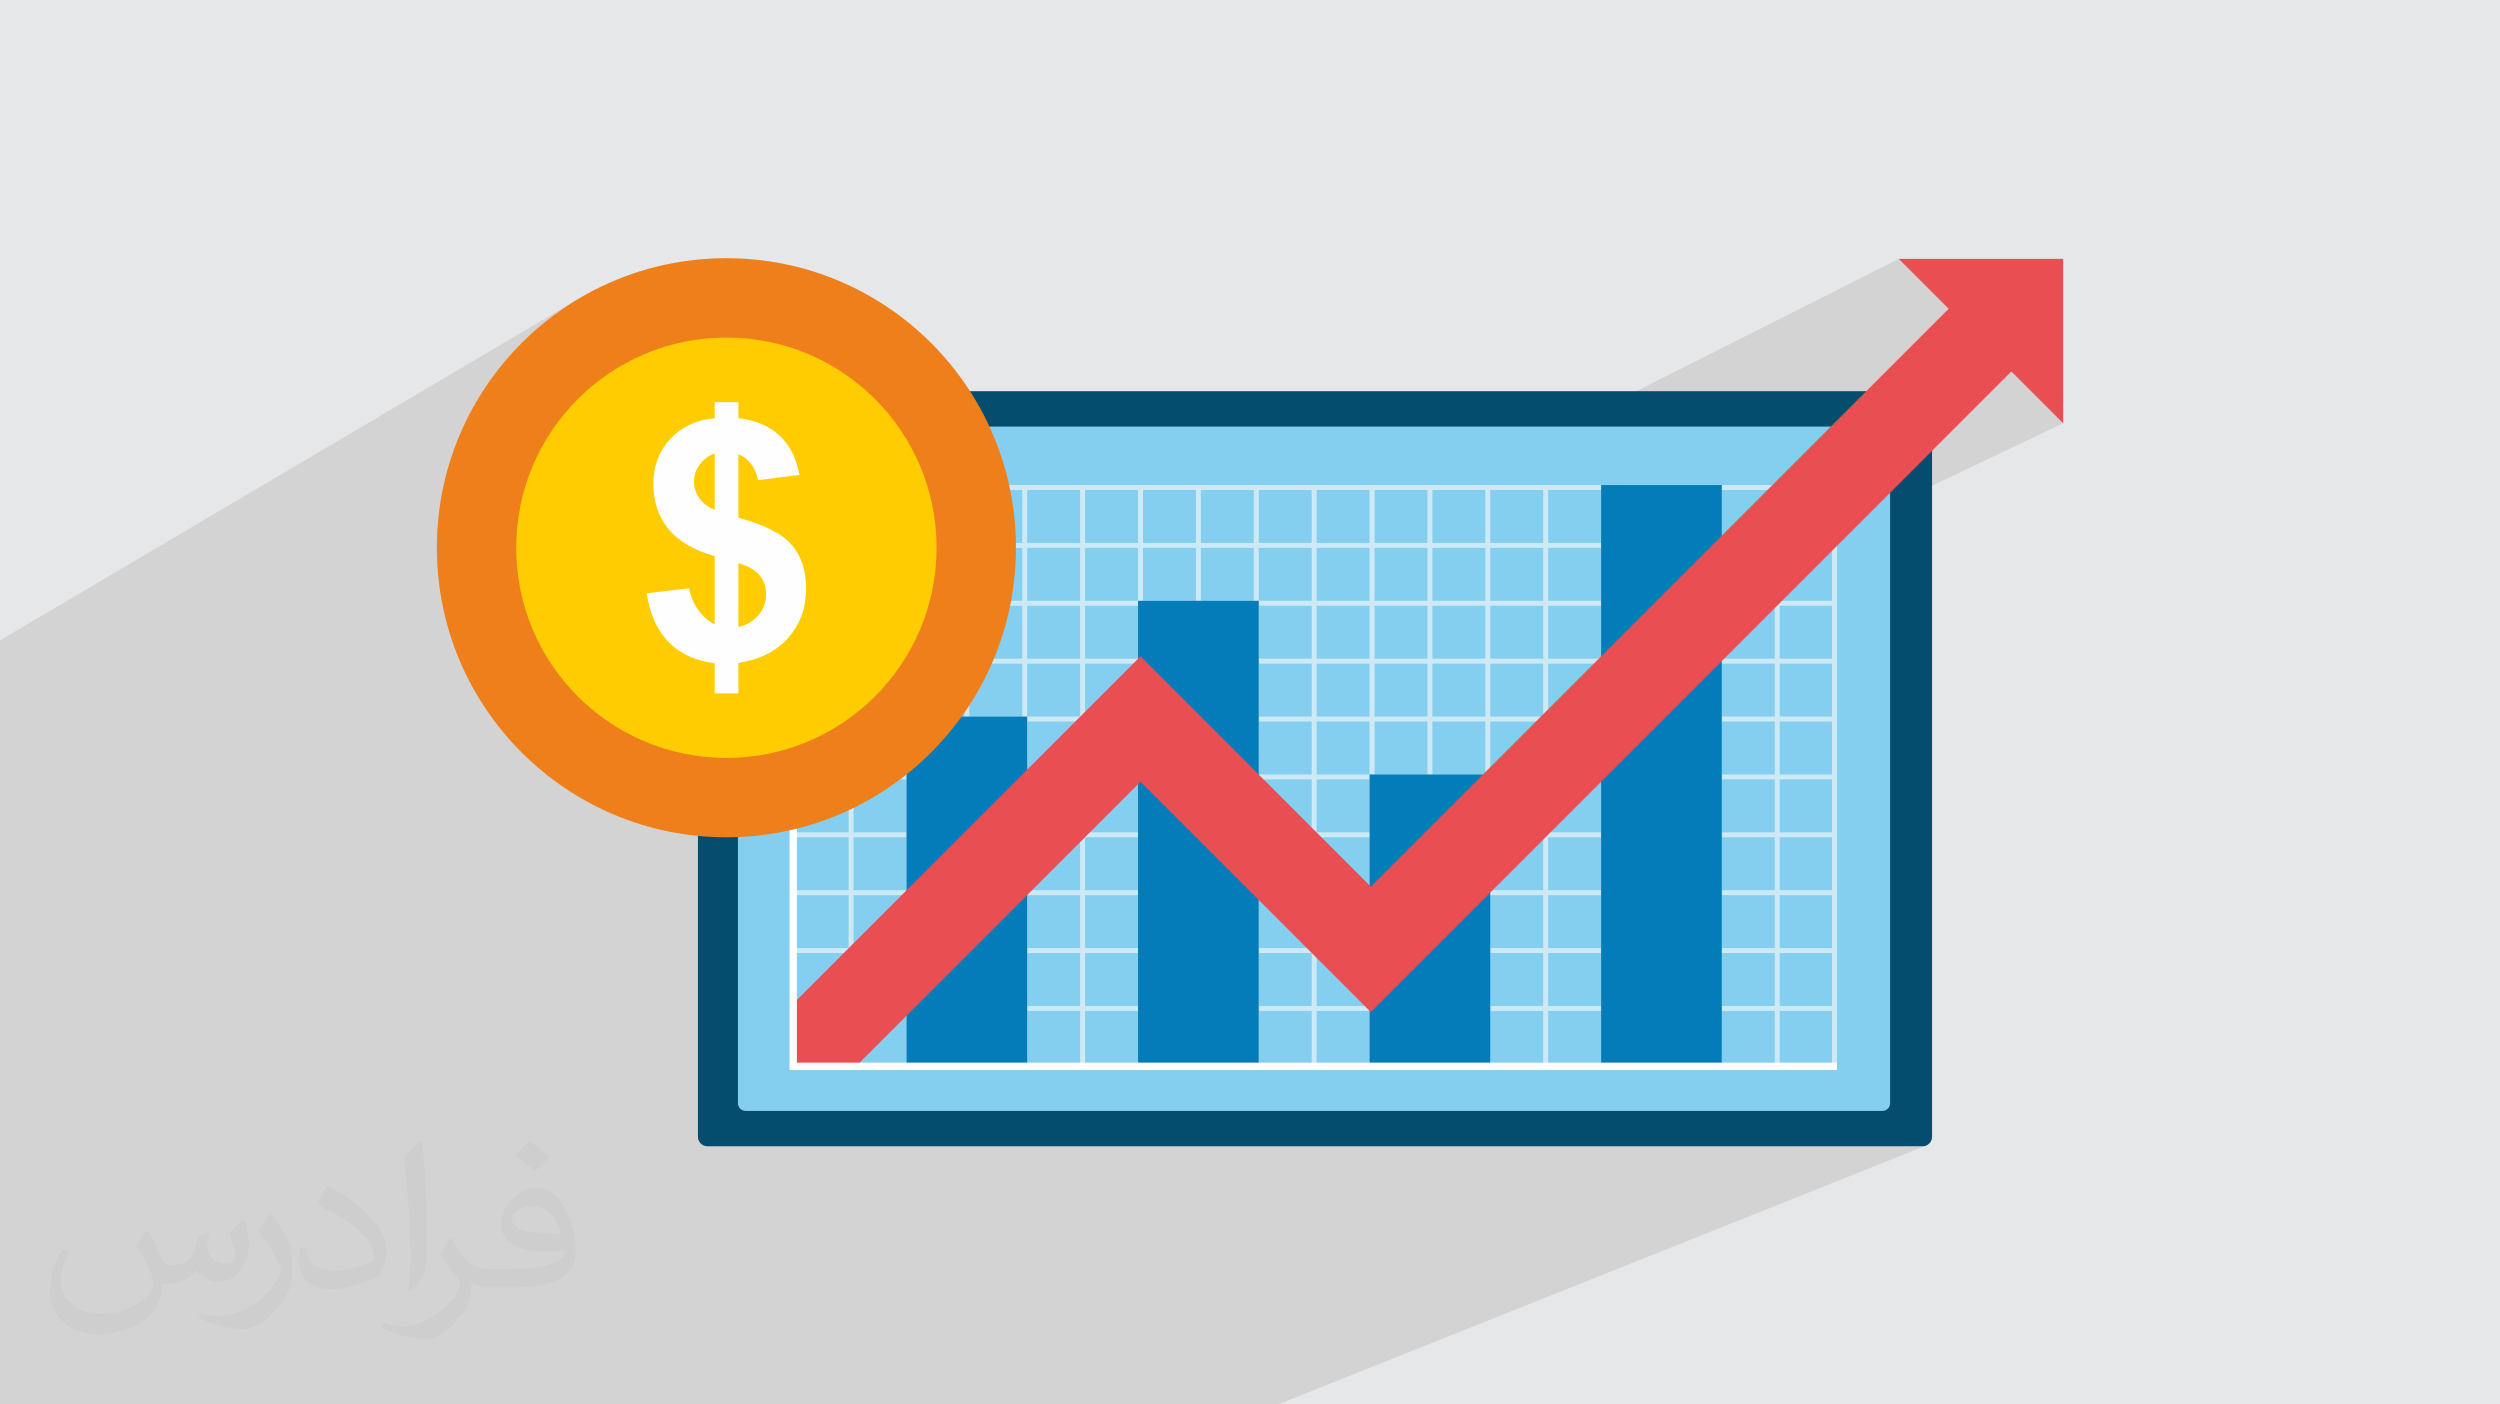 <?xml version="1.0" encoding="UTF-8"?>
<!DOCTYPE svg PUBLIC "-//W3C//DTD SVG 1.1//EN" "http://www.w3.org/Graphics/SVG/1.1/DTD/svg11.dtd">
<!-- Creator: CorelDRAW 2020 (64-Bit) -->
<svg xmlns="http://www.w3.org/2000/svg" xml:space="preserve" width="94.192mm" height="52.917mm" version="1.1" style="shape-rendering:geometricPrecision; text-rendering:geometricPrecision; image-rendering:optimizeQuality; fill-rule:evenodd; clip-rule:evenodd"
viewBox="0 0 9404.92 5283.66"
 xmlns:xlink="http://www.w3.org/1999/xlink"
 xmlns:xodm="http://www.corel.com/coreldraw/odm/2003">
 <defs>
  <style type="text/css">
   <![CDATA[
    .fil0 {fill:#E6E7E8}
    .fil9 {fill:#EF7F1A}
    .fil10 {fill:#FECC00}
    .fil8 {fill:#FEFEFE;fill-rule:nonzero}
    .fil7 {fill:#E94E52;fill-rule:nonzero}
    .fil5 {fill:#CDE9F6;fill-rule:nonzero}
    .fil4 {fill:#84CFEF;fill-rule:nonzero}
    .fil6 {fill:#057CBA;fill-rule:nonzero}
    .fil3 {fill:#044D6E;fill-rule:nonzero}
    .fil11 {fill:#FEFEFE;fill-rule:nonzero}
    .fil2 {fill:#373435;fill-opacity:0.031}
    .fil1 {fill:#2B2A29;fill-opacity:0.102}
   ]]>
  </style>
 </defs>
 <g id="Layer_x0020_1">
  <polygon class="fil0" points="-0,0 9404.92,0 9404.92,5283.66 -0,5283.66 "/>
  <polygon class="fil1" points="7566.59,1397.52 7107,1620.25 7105.54,1617.56 7102.01,1613.28 7097.73,1609.75 7092.81,1607.09 7087.38,1605.4 7081.55,1604.81 6887.57,1604.81 7330.73,1161.65 7142.97,973.88 5891.4,1604.81 3378.66,1604.81 3366.31,1587.45 3342.84,1557.57 3317.99,1528.89 3291.81,1501.42 3264.34,1475.24 3235.65,1450.38 3205.78,1426.91 3174.77,1404.86 3142.69,1384.29 3109.58,1365.25 3075.48,1347.79 3040.46,1331.95 3004.55,1317.79 2967.81,1305.36 2930.28,1294.71 2892.02,1285.88 2853.09,1278.92 2813.51,1273.9 2773.35,1270.85 2732.66,1269.82 2691.97,1270.85 2651.82,1273.9 2612.24,1278.92 2573.3,1285.88 2535.04,1294.71 2497.52,1305.36 2460.77,1317.79 2424.87,1331.95 2389.84,1347.79 2355.74,1365.25 2322.63,1384.29 1688.39,1750.77 1692.4,1736.66 1709.53,1686.05 1729.03,1636.58 1750.84,1588.34 1774.89,1541.37 1801.12,1495.76 1829.46,1451.56 1859.82,1408.86 1892.17,1367.71 1926.39,1328.19 1962.46,1290.36 2000.29,1254.29 2039.81,1220.06 2080.96,1187.72 2123.66,1157.36 2167.86,1129.02 -0,2409.06 -0,2726.34 -0,2977.6 -0,2996.37 -0,3033.51 -0,3061.58 -0,3073.51 -0,3087.91 -0,3171.67 -0,3175.36 -0,3194.57 -0,3206.16 -0,3208.03 -0,3255.09 -0,3376.15 -0,3379.97 -0,3399.55 -0,3438.71 -0,3454.54 -0,3456.88 -0,3482.63 -0,3556.89 -0,3556.95 -0,3571.12 -0,3580.1 -0,3624.3 -0,3656 -0,3675.44 -0,3684.27 -0,3704 -0,3767.17 -0,3778.16 -0,3779.04 -0,3786.87 -0,3788.26 -0,3836.78 -0,3845.95 -0,3850.6 -0,3879.34 -0,3887.91 -0,3920.86 -0,3962.25 -0,3979.01 -0,3983.32 -0,3987.45 -0,4022.86 -0,4045.22 -0,4065.06 -0,4077.19 -0,4085.51 -0,4173.93 -0,4182.14 -0,4239.81 -0,4269.27 -0,4277.34 -0,4351.19 -0,4363.2 -0,4371.17 -0,4433.97 -0,4434.42 -0,4441.22 -0,4455.8 -0,4463.65 -0,4547.07 -0,4554.8 -0,4623.72 -0,4629.02 -0,4634.54 -0,4635.82 -0,4637.04 -0,4644.67 -0,4648.6 -0,4725.75 -0,4727.77 -0,4733.27 -0,4805.7 -0,4813.21 -0,4820.63 -0,4823.63 -0,4899.45 -0,4903.69 -0,4906.77 -0,4918.57 -0,5018.22 -0,5026.56 -0,5077.84 -0,5209.42 -0,5212.84 -0,5221.24 -0,5252.06 -0,5283.66 142.9,5283.66 165.31,5283.66 289.88,5283.66 290.21,5283.66 294.86,5283.66 339.53,5283.66 469.54,5283.66 485.89,5283.66 497.05,5283.66 503.44,5283.66 511.94,5283.66 521.79,5283.66 573.62,5283.66 671.78,5283.66 682.69,5283.66 821.44,5283.66 854.18,5283.66 879.48,5283.66 913.74,5283.66 1076.26,5283.66 1209.8,5283.66 1243.56,5283.66 1273.03,5283.66 1469.81,5283.66 1610.01,5283.66 1644.8,5283.66 1666.6,5283.66 1828.1,5283.66 1863.38,5283.66 2022.59,5283.66 2058.46,5283.66 2060.17,5283.66 2256.95,5283.66 2448.12,5283.66 2453.73,5283.66 2485.14,5283.66 2650.51,5283.66 2847.29,5283.66 2887.2,5283.66 2925.4,5283.66 3044.08,5283.66 3240.86,5283.66 3340.57,5283.66 3380.02,5283.66 3437.64,5283.66 3634.43,5283.66 3792.01,5283.66 3829.2,5283.66 3849.61,5283.66 3859.66,5283.66 4318.59,5283.66 4362.51,5283.66 4800.65,5283.66 4807.02,5283.66 7246.48,4309.52 7239.76,4311.6 7232.53,4312.33 6758.73,4312.33 7092.81,4176.91 7097.73,4174.24 7102.01,4170.72 7105.54,4166.43 7108.21,4161.52 7109.9,4156.09 7110.49,4150.26 7110.49,1902.14 7761.49,1592.4 "/>
  <path class="fil2" d="M557.14 4629.28c17.95,27.21 29.6,53.36 40.96,82.43 8.45,16.91 12.93,48.09 52.57,48.09 11.61,0 28.28,-3.42 43.06,-11.61 16.63,-8.73 29.32,-21.94 35.94,-42l15.85 -53.36 38.57 -19.02 2.64 2.64c-5.27,20.09 -6.59,39.36 -6.59,54.43 0,44.63 38.57,61.56 69.22,61.56 17.95,0 34.09,-8.73 34.09,-25.11 0,-21.13 -8.98,-57.06 -20.62,-89.29 17.95,-17.95 35.94,-35.94 56.53,-50.47l3.17 1.6c8.98,38.04 14,75.56 14,100.66 0,24.57 -10.83,51.79 -19.81,69.49 -18.49,34.87 -51.25,62.62 -90.87,62.62 -30.1,0 -63.65,-15.07 -86.66,-43.06l-1.32 0c-21.66,26.96 -55.22,51.25 -108.86,51.25l-16.63 0c-2.64,35.41 -10.29,60.49 -21.94,82.95 -31.95,62.34 -126.81,106.47 -216.1,106.47 -124.17,0 -186.51,-71.59 -186.51,-166.96 0,-58.91 19.27,-113.6 48.88,-152.42l24.29 10.04c-18.49,35.41 -30.91,68.68 -30.91,101.45 0,89.29 72.66,131.83 156.4,131.83 77.68,0 173.83,-49.41 191.28,-106.72 -6.59,-62.62 -30.1,-91.93 -66.04,-148.99 10.83,-19.02 24.83,-38.04 42.28,-58.38l3.17 0 0 0 0 0 -0.02 -0.09zm1432.14 -336.04c26.15,16.39 51.79,35.66 76.87,57.85 -14,19.81 -31.45,37.79 -53.11,53.64 -25.11,-20.34 -50.19,-37.79 -75.84,-56.27 17.42,-19.55 34.62,-38.29 52.04,-55.22l0 0 0 0 0 0 0 0 0 0 0.03 0zm13.47 244.11c-42.28,0 -76.87,27.75 -76.87,48.34 0,44.13 84.53,57.85 185.72,57.31 -12.68,-51.79 -57.06,-105.68 -108.86,-105.68l0.01 0.03zm-94.86 236.19c54.96,0 103.04,-1.6 139.74,-10.83 40.96,-10.29 75.56,-30.91 75.56,-45.17 0,-3.7 0,-8.19 -1.32,-11.89 -22.98,2.11 -49.41,2.11 -72.38,2.11 -74.49,0 -131.55,-16.91 -154.02,-58.66 -5.55,-11.61 -9.51,-24.57 -9.51,-39.36 0,-40.43 17.42,-79.79 48.09,-107 25.61,-22.45 53.89,-36.44 82.67,-36.44 52.04,0 93.51,41.75 122.57,107.54 15.85,35.94 26.68,77.4 26.68,129.72 0,34.87 -9.51,64.19 -31.17,85.85 -40.43,39.11 -114.92,53.89 -229.04,53.89l-51.79 0 0 0 -13.47 0c-28.28,0 -48.62,-5.02 -64.72,-17.42l-2.64 0c0.79,6.59 1.32,12.93 1.32,19.02 0,25.61 -8.45,58.38 -25.61,84.53 -50.72,75.3 -105.68,108.04 -153.24,108.04 -48.09,0 -107,-18.49 -160.11,-42.54l9.51 -18.49c17.17,7.13 40.96,11.89 73.7,11.89 85.85,0 198.66,-82.43 212.66,-163 -3.17,-6.59 -8.98,-15.32 -17.17,-24.57 -25.11,-29.85 -40.96,-54.68 -55.75,-80.83 12.68,-25.11 24.29,-45.17 35.13,-63.4l4.49 -0.53c36.72,74.77 69.99,117.55 144.23,117.55l11.61 0 0 0 53.89 0 0 0 0 0 0 0 0 0 0 0 0.09 0.01zm-371.98 79c6.34,-34.34 6.87,-72.91 6.87,-108.86l0 -53.36c0,-99.6 -12.68,-244.36 -22.98,-338.68 17.95,-19.27 43.06,-42 62.87,-57.31l5.81 1.6c13.47,118.62 16.63,256 16.63,383.06 0,33.3 -1.32,65.79 -4.49,89.55 -1.85,30.1 -19.27,52.83 -56.53,87.7l-8.19 -3.7zm-382.8 -157.19c1.85,46.77 24.83,83.49 105.15,83.49 49.93,0 92.19,-12.93 138.96,-35.13 8.45,-3.7 12.93,-8.73 12.93,-12.93 0,-29.32 -22.45,-68.15 -60.23,-103.55 -36.72,-33.3 -85.34,-62.62 -130.76,-82.18 -15.6,-6.59 -20.62,-13.47 -20.62,-20.09 0,-13.47 17.95,-41.75 32.77,-62.09l5.02 -0.53c52.04,27.21 110.17,67.64 153.24,112.53 39.11,41.47 63.4,83.49 63.4,129.19 0,33.81 -10.29,65.51 -26.96,95.11 -57.06,28.79 -117.83,50.72 -178.06,50.72 -73.17,0 -123.1,-34.34 -123.1,-114.92 0,-8.73 0,-22.19 3.17,-39.64l25.11 0 0 0 0 0 0 0 0 0 0 0 -0.02 0zm-132.37 -132.9l45.45 73.45c16.63,27.21 32.23,56.81 32.23,103.55l0 59.7c0,48.34 -30.91,100.13 -80.83,151.38 -39.11,34.62 -73.7,49.41 -105.68,49.41 -47.55,0 -101.98,-14.79 -164.85,-41.75l7.13 -18.49c19.81,5.27 42.79,9.77 71.06,9.77 90.36,-0.53 182.8,-66.57 225.08,-147.15 5.02,-9.26 6.87,-17.95 6.87,-24.04 0,-9.26 -5.02,-19.55 -8.98,-28.79 -22.98,-43.31 -48.62,-82.95 -76.87,-119.68 14.79,-23.25 29.6,-45.7 45.7,-67.9l3.7 0.53 0 0 0 0 0 0 0 0 0 0 -0.02 0.01z"/>
  <g id="_1177703640896">
   <g>
    <path class="fil3" d="M7232.53 4312.33l-4571.02 0c-19.79,0 -35.84,-16.06 -35.84,-35.84l0 -2769.01c0,-19.78 16.05,-35.83 35.84,-35.83l4571.02 0c19.8,0 35.84,16.05 35.84,35.83l0 2769.01c0,19.78 -16.04,35.84 -35.84,35.84z"/>
    <path class="fil4" d="M7081.55 4179.18l-4276.55 0c-15.98,0 -28.92,-12.95 -28.92,-28.93l0 -2516.53c0,-15.97 12.94,-28.92 28.92,-28.92l4276.55 0c15.99,0 28.94,12.95 28.94,28.92l0 2516.53c0,15.98 -12.95,28.93 -28.94,28.93z"/>
    <path class="fil5" d="M2993.31 4002.2l3898.75 0 0 -2158.89 -3898.75 0 0 2158.89zm3917.38 18.63l-3935.99 0 0 -2196.14 3935.99 0 0 2196.14z"/>
    <polygon class="fil5" points="6892.06,4011.52 6910.69,4011.52 6910.69,1834 6892.06,1834 "/>
    <polygon class="fil5" points="3192.45,4011.52 3211.05,4011.52 3211.05,1834 3192.45,1834 "/>
    <polygon class="fil5" points="3410.21,4011.52 3428.82,4011.52 3428.82,1834 3410.21,1834 "/>
    <polygon class="fil5" points="3627.96,4011.52 3646.58,4011.52 3646.58,1834 3627.96,1834 "/>
    <polygon class="fil5" points="3845.72,4011.52 3864.33,4011.52 3864.33,1834 3845.72,1834 "/>
    <polygon class="fil5" points="4063.47,4011.52 4082.08,4011.52 4082.08,1834 4063.47,1834 "/>
    <polygon class="fil5" points="4281.23,4011.52 4299.84,4011.52 4299.84,1834 4281.23,1834 "/>
    <polygon class="fil5" points="4498.98,4011.52 4517.59,4011.52 4517.59,1834 4498.98,1834 "/>
    <polygon class="fil5" points="4716.74,4011.52 4735.35,4011.52 4735.35,1834 4716.74,1834 "/>
    <polygon class="fil5" points="4934.49,4011.52 4953.11,4011.52 4953.11,1834 4934.49,1834 "/>
    <polygon class="fil5" points="5152.25,4011.52 5170.86,4011.52 5170.86,1834 5152.25,1834 "/>
    <polygon class="fil5" points="5370,4011.52 5388.61,4011.52 5388.61,1834 5370,1834 "/>
    <polygon class="fil5" points="5587.76,4011.52 5606.37,4011.52 5606.37,1834 5587.76,1834 "/>
    <polygon class="fil5" points="5805.52,4011.52 5824.12,4011.52 5824.12,1834 5805.52,1834 "/>
    <polygon class="fil5" points="6023.28,4011.52 6041.88,4011.52 6041.88,1834 6023.28,1834 "/>
    <polygon class="fil5" points="6241.02,4011.52 6259.64,4011.52 6259.64,1834 6241.02,1834 "/>
    <polygon class="fil5" points="6458.78,4011.52 6477.39,4011.52 6477.39,1834 6458.78,1834 "/>
    <polygon class="fil5" points="6676.55,4011.52 6695.15,4011.52 6695.15,1834 6676.55,1834 "/>
    <polygon class="fil5" points="2983.99,3803.07 6910.69,3803.07 6910.69,3784.45 2983.99,3784.45 "/>
    <polygon class="fil5" points="2983.99,2061.02 6910.69,2061.02 6910.69,2042.4 2983.99,2042.4 "/>
    <polygon class="fil5" points="2983.99,2278.77 6910.69,2278.77 6910.69,2260.16 2983.99,2260.16 "/>
    <polygon class="fil5" points="2983.99,2496.53 6910.69,2496.53 6910.69,2477.92 2983.99,2477.92 "/>
    <polygon class="fil5" points="2983.99,2714.29 6910.69,2714.29 6910.69,2695.67 2983.99,2695.67 "/>
    <polygon class="fil5" points="2983.99,2932.04 6910.69,2932.04 6910.69,2913.43 2983.99,2913.43 "/>
    <polygon class="fil5" points="2983.99,3149.8 6910.69,3149.8 6910.69,3131.18 2983.99,3131.18 "/>
    <polygon class="fil5" points="2983.99,3367.56 6910.69,3367.56 6910.69,3348.94 2983.99,3348.94 "/>
    <polygon class="fil5" points="2983.99,3585.3 6910.69,3585.3 6910.69,3566.68 2983.99,3566.68 "/>
    <polygon class="fil6" points="3410.21,4011.52 3864.33,4011.52 3864.33,2695.67 3410.21,2695.67 "/>
    <polygon class="fil6" points="4281.23,4011.52 4735.35,4011.52 4735.35,2260.16 4281.23,2260.16 "/>
    <polygon class="fil6" points="6023.28,4011.52 6477.39,4011.52 6477.39,1824.7 6023.28,1824.7 "/>
    <polygon class="fil6" points="5152.25,4011.52 5606.37,4011.52 5606.37,2913.43 5152.25,2913.43 "/>
    <polygon class="fil7" points="7761.49,973.88 7142.97,973.88 7330.73,1161.65 5156.88,3335.49 4290.52,2469.15 2974.55,3785.15 2974.55,4020.73 3210.7,4020.73 4290.52,2940.9 5156.88,3807.24 7566.59,1397.52 7761.49,1592.4 "/>
    <polygon class="fil8" points="6910.69,4025.42 2970.1,4025.42 2970.1,1824.6 2997.9,1824.6 2997.9,3997.62 6910.69,3997.62 "/>
   </g>
   <g>
    <circle class="fil9" cx="2732.66" cy="2060.56" r="1089.23"/>
    <circle class="fil10" cx="2732.66" cy="2060.56" r="790.75"/>
    <path class="fil11" d="M2688.73 2348.51l0 -256.18c-79.69,-22.8 -138.03,-57.29 -175.04,-103.51 -37.22,-46.41 -55.85,-102.46 -55.85,-168.54 0,-66.93 21.13,-123.18 63.17,-168.55 42.02,-45.59 97.86,-71.73 167.71,-78.64l0 -60.23 89.09 0 0 60.23c65.25,7.75 117.1,29.9 155.79,66.52 38.47,36.58 63.14,85.52 73.82,146.8l-155.59 20.07c-9.62,-48.1 -34.29,-80.71 -74.02,-97.88l0 239.05c98.49,26.35 165.62,60.86 201.18,102.87 35.76,42.26 53.54,96.4 53.54,162.5 0,73.82 -22.37,135.92 -67.34,186.53 -44.97,50.61 -107.29,81.98 -187.38,94.53l0 114.19 -89.09 0 0 -112.93c-70.27,-8.58 -127.36,-34.52 -171.47,-78.21 -44.14,-43.7 -72.17,-105.61 -84.49,-185.28l159.34 -18.82c6.49,32.62 18.82,60.64 36.8,84.26 18,23.63 37.85,40.58 59.82,51.24zm0 -642.43c-24.04,8.58 -42.88,22.59 -56.88,42.26 -14.01,19.65 -20.92,41.18 -20.92,64.81 0,21.54 6.28,41.62 19.04,60.23 12.75,18.41 32.41,33.46 58.76,44.75l0 -212.05zm89.09 652.48c30.73,-6.71 55.84,-21.34 75.08,-43.92 19.44,-22.58 29.07,-49.15 29.07,-79.89 0,-27.18 -8.17,-50.81 -24.48,-70.46 -16.09,-19.87 -42.65,-34.93 -79.66,-45.6l0 239.88z"/>
   </g>
  </g>
 </g>
</svg>

